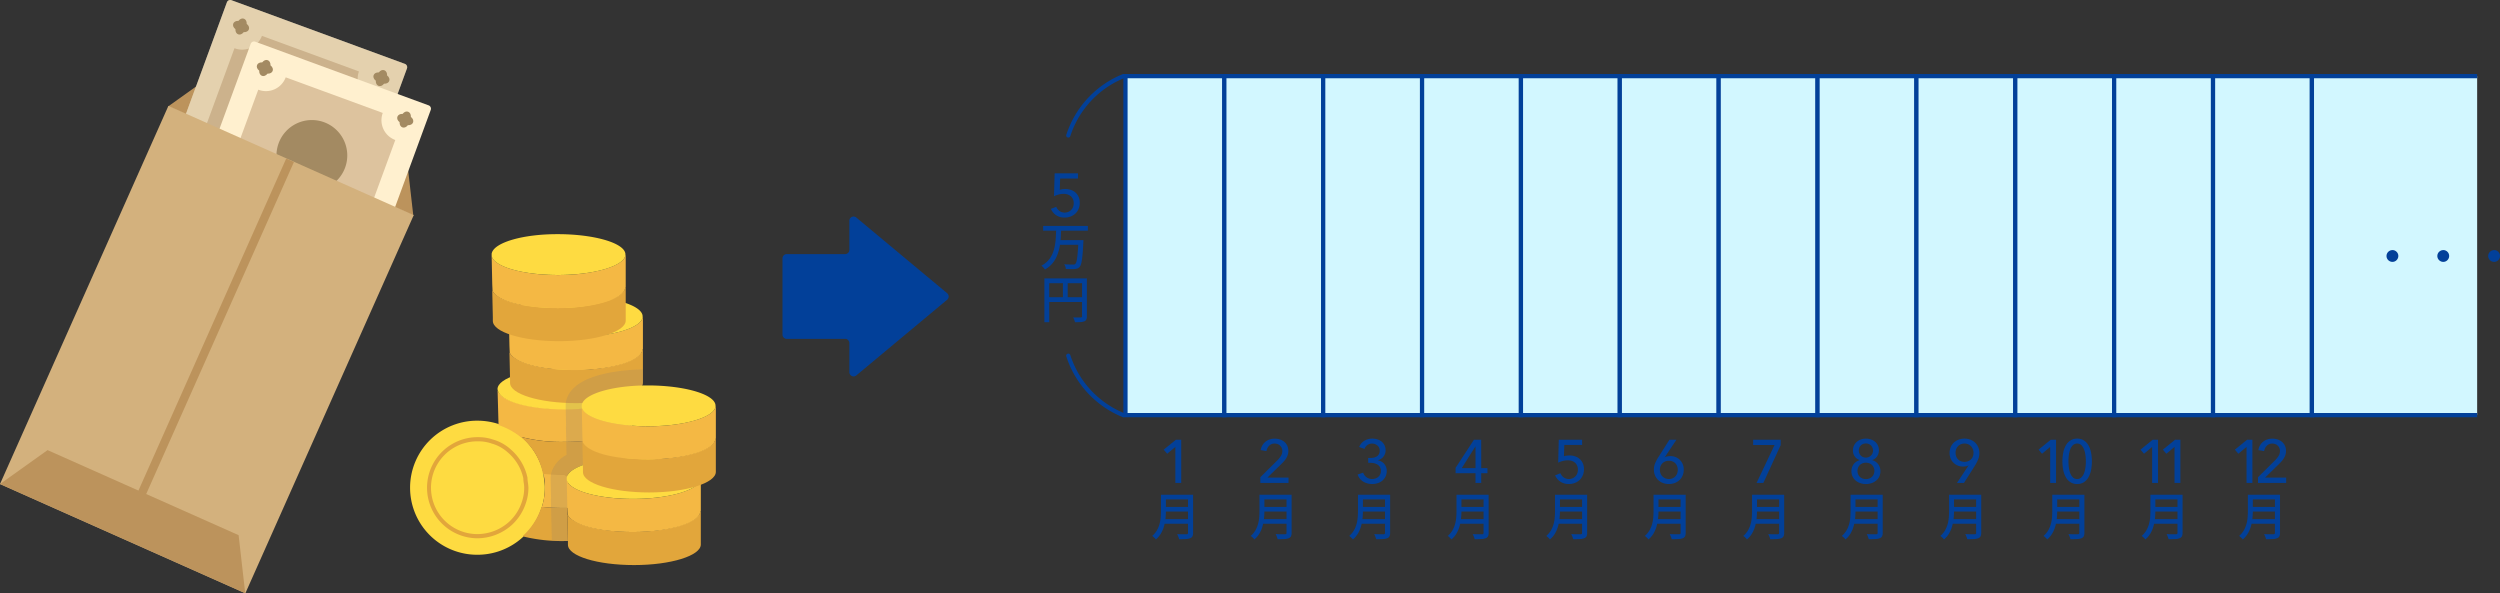 <svg xmlns="http://www.w3.org/2000/svg" xmlns:xlink="http://www.w3.org/1999/xlink" width="590" height="140" viewBox="0 0 590 140"><rect x="0" y="0" width="590" height="140" fill="#333333" stroke="none"/><defs><clipPath id="a"><rect width="590" height="140" fill="none"/></clipPath><clipPath id="c"><rect width="72.533" height="98.249" transform="translate(23.561)" fill="none"/></clipPath><clipPath id="d"><rect width="21.774" height="40.512" transform="translate(129.956 87.177)" fill="none"/></clipPath></defs><g clip-path="url(#a)"><rect width="23.333" height="80" transform="translate(265.609 17.969)" fill="#d2f7ff"/><path d="M266.109,97.469h22.333v-79H266.109Zm23.333,1H265.109v-81h24.333Z" fill="#024099"/><rect width="23.333" height="80" transform="translate(288.942 17.969)" fill="#d2f7ff"/><path d="M289.442,97.469h22.333v-79H289.442Zm23.333,1H288.442v-81h24.333Z" fill="#024099"/><rect width="23.333" height="80" transform="translate(312.275 17.969)" fill="#d2f7ff"/><path d="M312.775,97.469h22.333v-79H312.775Zm23.334,1H311.776v-81h24.333Z" fill="#024099"/><rect width="23.333" height="80" transform="translate(335.609 17.969)" fill="#d2f7ff"/><path d="M336.109,97.469h22.333v-79H336.109Zm23.333,1H335.109v-81h24.333Z" fill="#024099"/><rect width="23.333" height="80" transform="translate(358.942 17.969)" fill="#d2f7ff"/><path d="M359.442,97.469h22.333v-79H359.442Zm23.333,1H358.442v-81h24.333Z" fill="#024099"/><rect width="23.333" height="80" transform="translate(382.275 17.969)" fill="#d2f7ff"/><path d="M382.775,97.469h22.333v-79H382.775Zm23.334,1H381.776v-81h24.333Z" fill="#024099"/><rect width="23.333" height="80" transform="translate(405.609 17.969)" fill="#d2f7ff"/><path d="M406.108,97.469h22.334v-79H406.108Zm23.334,1H405.108v-81h24.334Z" fill="#024099"/><rect width="23.333" height="80" transform="translate(428.942 17.969)" fill="#d2f7ff"/><path d="M429.442,97.469h22.334v-79H429.442Zm23.333,1H428.441v-81h24.334Z" fill="#024099"/><rect width="23.333" height="80" transform="translate(452.275 17.969)" fill="#d2f7ff"/><path d="M452.775,97.469h22.334v-79H452.775Zm23.334,1H451.775v-81h24.334Z" fill="#024099"/><rect width="23.333" height="80" transform="translate(475.609 17.969)" fill="#d2f7ff"/><path d="M476.108,97.469h22.334v-79H476.108Zm23.334,1H475.108v-81h24.334Z" fill="#024099"/><rect width="23.333" height="80" transform="translate(498.942 17.969)" fill="#d2f7ff"/><path d="M499.442,97.469h22.334v-79H499.442Zm23.334,1H498.442v-81h24.334Z" fill="#024099"/><rect width="23.333" height="80" transform="translate(522.275 17.969)" fill="#d2f7ff"/><path d="M522.775,97.469h22.334v-79H522.775Zm23.334,1H521.775v-81h24.334Z" fill="#024099"/><path d="M278.769,113.969h-1.383v-8.5l-1.93,1.613-.821-.965,2.893-2.347h1.241Z" fill="#024099"/><g clip-path="url(#a)"><path d="M273.985,116.753h1.164v3.829q0,.78-.084,1.674a11.211,11.211,0,0,1-.324,1.806,7.382,7.382,0,0,1-.708,1.745,5.459,5.459,0,0,1-1.248,1.5,2.459,2.459,0,0,0-.24-.283q-.156-.162-.324-.311a2.4,2.4,0,0,0-.3-.234,5.1,5.1,0,0,0,1.122-1.344,6.319,6.319,0,0,0,.618-1.512,8.847,8.847,0,0,0,.264-1.56q.06-.78.06-1.489Zm.672,5.761h6.2v1.092h-6.2Zm.084-5.761h6.145v1.105h-6.145Zm0,2.881h6.192v1.08h-6.192Zm5.628-2.881h1.2v8.988a1.784,1.784,0,0,1-.162.846.988.988,0,0,1-.534.439,3.3,3.3,0,0,1-1.014.191q-.63.036-1.59.036a1.747,1.747,0,0,0-.108-.395c-.056-.144-.113-.289-.174-.433a2.667,2.667,0,0,0-.185-.371c.311.015.617.026.918.029s.563,0,.792,0l.485,0a.419.419,0,0,0,.288-.078.359.359,0,0,0,.084-.271Z" fill="#024099"/><path d="M254.4,42.135h-4.2L250.1,44.8a3.028,3.028,0,0,1,.642-.146,5.464,5.464,0,0,1,.669-.044,4.013,4.013,0,0,1,1.36.224,3.108,3.108,0,0,1,1.08.642,2.965,2.965,0,0,1,.713,1.017,3.329,3.329,0,0,1,.26,1.335,3.73,3.73,0,0,1-.274,1.458,3.255,3.255,0,0,1-.749,1.1,3.393,3.393,0,0,1-1.123.707,3.863,3.863,0,0,1-1.411.252,3.528,3.528,0,0,1-2.017-.554,3.467,3.467,0,0,1-1.238-1.491l1.268-.5a2.169,2.169,0,0,0,.77.994,2.043,2.043,0,0,0,1.217.375,2.185,2.185,0,0,0,.835-.159,2.046,2.046,0,0,0,.677-.446,2.11,2.11,0,0,0,.453-.692,2.331,2.331,0,0,0,.166-.892,2.4,2.4,0,0,0-.194-1,1.944,1.944,0,0,0-.526-.7,2.178,2.178,0,0,0-.764-.4,3.147,3.147,0,0,0-.907-.129,4.625,4.625,0,0,0-1.18.158,5.324,5.324,0,0,0-1.081.4L248.9,40.9h5.5Z" fill="#024099"/><path d="M249.239,54.25h1.189q-.037,1.02-.108,2.082a15.891,15.891,0,0,1-.283,2.1,10.381,10.381,0,0,1-.611,1.992,6.864,6.864,0,0,1-1.086,1.764,6.535,6.535,0,0,1-1.74,1.422,2.912,2.912,0,0,0-.366-.486,3.232,3.232,0,0,0-.462-.426,5.593,5.593,0,0,0,1.631-1.26,5.886,5.886,0,0,0,1-1.6,8.871,8.871,0,0,0,.534-1.806,14.956,14.956,0,0,0,.227-1.9q.054-.96.078-1.884m-3.059-.924h10.548v1.116H246.18Zm3.792,3.348H254.9v1.1h-4.932Zm4.535,0h1.177q0,.2-.006.33c0,.084-.011.15-.019.2q-.06,1.44-.143,2.448c-.057.672-.118,1.232-.187,1.68A6.689,6.689,0,0,1,255.1,62.4a1.752,1.752,0,0,1-.3.588,1.336,1.336,0,0,1-.51.366,2.491,2.491,0,0,1-.641.138,7.633,7.633,0,0,1-.918.024c-.389-.008-.786-.02-1.195-.036a2.037,2.037,0,0,0-.12-.57,2,2,0,0,0-.275-.546q.648.048,1.224.06c.383.008.66.012.828.012a1.237,1.237,0,0,0,.341-.018.541.541,0,0,0,.235-.126,1.592,1.592,0,0,0,.323-.774,14.545,14.545,0,0,0,.234-1.728q.1-1.134.186-2.91Z" fill="#024099"/><path d="M246.48,65.7h9.408v1.128H247.62v9.216h-1.14Zm.624,4.44h8.8v1.128h-8.8Zm3.744-3.852h1.128V70.7h-1.128Zm4.512-.588h1.14v8.94a1.892,1.892,0,0,1-.126.768.846.846,0,0,1-.474.42,2.589,2.589,0,0,1-.864.18c-.361.024-.808.036-1.344.036a2.045,2.045,0,0,0-.1-.372q-.072-.2-.156-.408a2.513,2.513,0,0,0-.181-.36q.4.012.757.018c.24,0,.453,0,.642,0s.318-.006.39-.006a.351.351,0,0,0,.24-.066.29.29,0,0,0,.072-.222Z" fill="#024099"/><path d="M304.091,113.969h-6.652V112.63l4.06-4.032a6.33,6.33,0,0,0,.793-.994,2.115,2.115,0,0,0,.33-1.166,1.786,1.786,0,0,0-.142-.727,1.746,1.746,0,0,0-.389-.555,1.7,1.7,0,0,0-.577-.353,2.034,2.034,0,0,0-.706-.122,1.744,1.744,0,0,0-1.281.5,2.252,2.252,0,0,0-.633,1.274l-1.369-.23a3.105,3.105,0,0,1,.367-1.073,3.136,3.136,0,0,1,1.715-1.433,3.62,3.62,0,0,1,1.216-.2,3.951,3.951,0,0,1,1.217.188,3.18,3.18,0,0,1,1.03.547,2.627,2.627,0,0,1,.712.907,2.825,2.825,0,0,1,.266,1.253,3.054,3.054,0,0,1-.129.907,3.654,3.654,0,0,1-.353.792,4.677,4.677,0,0,1-.526.713q-.3.339-.633.669l-3.312,3.226h5Z" fill="#024099"/><path d="M297.235,116.753H298.4v3.829q0,.78-.084,1.674a11.1,11.1,0,0,1-.324,1.806,7.34,7.34,0,0,1-.708,1.745,5.459,5.459,0,0,1-1.248,1.5,2.459,2.459,0,0,0-.24-.283c-.1-.108-.211-.212-.324-.311a2.4,2.4,0,0,0-.3-.234,5.114,5.114,0,0,0,1.121-1.344,6.319,6.319,0,0,0,.618-1.512,8.944,8.944,0,0,0,.265-1.56q.059-.78.059-1.489Zm.672,5.761h6.2v1.092h-6.2Zm.084-5.761h6.145v1.105h-6.145Zm0,2.881h6.192v1.08h-6.192Zm5.628-2.881h1.2v8.988a1.784,1.784,0,0,1-.162.846.988.988,0,0,1-.534.439,3.3,3.3,0,0,1-1.014.191q-.63.036-1.59.036a1.747,1.747,0,0,0-.108-.395c-.056-.144-.113-.289-.174-.433a2.667,2.667,0,0,0-.185-.371c.311.015.617.026.918.029s.563,0,.792,0l.485,0a.419.419,0,0,0,.288-.078.359.359,0,0,0,.084-.271Z" fill="#024099"/><path d="M322.892,108.08h.446a4.331,4.331,0,0,0,.842-.08,2.129,2.129,0,0,0,.727-.274,1.487,1.487,0,0,0,.511-.528,1.617,1.617,0,0,0,.2-.825,1.655,1.655,0,0,0-.145-.7,1.549,1.549,0,0,0-.4-.528,1.921,1.921,0,0,0-.577-.339,1.9,1.9,0,0,0-.683-.123,1.818,1.818,0,0,0-1.1.331,2.019,2.019,0,0,0-.683.921l-1.268-.446a3.027,3.027,0,0,1,1.2-1.447,3.484,3.484,0,0,1,1.909-.526,3.96,3.96,0,0,1,1.2.18,3.023,3.023,0,0,1,1,.527,2.474,2.474,0,0,1,.677.865,2.722,2.722,0,0,1,.249,1.2,2.32,2.32,0,0,1-.137.808,2.422,2.422,0,0,1-.373.677,2.323,2.323,0,0,1-.571.519,2.4,2.4,0,0,1-.718.318v.029a2.746,2.746,0,0,1,.828.3,2.384,2.384,0,0,1,.654.54,2.492,2.492,0,0,1,.432.741,2.542,2.542,0,0,1,.158.9,3.034,3.034,0,0,1-.283,1.345,2.9,2.9,0,0,1-.758.971,3.267,3.267,0,0,1-1.09.589,4.04,4.04,0,0,1-1.266.2,4.1,4.1,0,0,1-2.131-.547,3.129,3.129,0,0,1-1.339-1.7l1.3-.432a2.241,2.241,0,0,0,.784,1.08,2.194,2.194,0,0,0,1.361.418,2.393,2.393,0,0,0,.756-.122,1.959,1.959,0,0,0,.654-.367,1.791,1.791,0,0,0,.461-.6,1.933,1.933,0,0,0,.174-.85,1.639,1.639,0,0,0-.23-.893,1.861,1.861,0,0,0-.6-.583,2.575,2.575,0,0,0-.828-.317,4.586,4.586,0,0,0-.907-.093h-.432Z" fill="#024099"/><path d="M320.484,116.753h1.164v3.829q0,.78-.084,1.674a11.1,11.1,0,0,1-.324,1.806,7.341,7.341,0,0,1-.708,1.745,5.424,5.424,0,0,1-1.248,1.5,2.539,2.539,0,0,0-.239-.283c-.105-.108-.212-.212-.324-.311a2.48,2.48,0,0,0-.3-.234,5.138,5.138,0,0,0,1.122-1.344,6.358,6.358,0,0,0,.617-1.512,8.759,8.759,0,0,0,.265-1.56q.06-.78.059-1.489Zm.672,5.761h6.2v1.092h-6.2Zm.084-5.761h6.145v1.105H321.24Zm0,2.881h6.192v1.08H321.24Zm5.628-2.881h1.2v8.988a1.784,1.784,0,0,1-.162.846.988.988,0,0,1-.534.439,3.3,3.3,0,0,1-1.014.191q-.63.036-1.59.036a1.746,1.746,0,0,0-.108-.395c-.056-.144-.113-.289-.174-.433a2.664,2.664,0,0,0-.185-.371c.311.015.617.026.918.029s.563,0,.792,0l.485,0a.419.419,0,0,0,.288-.078.359.359,0,0,0,.084-.271Z" fill="#024099"/><path d="M349.57,110.485h1.468v1.195H349.57v2.29h-1.354v-2.29h-4.7v-1.267l4.335-6.639h1.714Zm-1.354-5.112h-.029l-3.226,5.112h3.255Z" fill="#024099"/><path d="M343.735,116.753H344.9v3.829q0,.78-.084,1.674a11.211,11.211,0,0,1-.324,1.806,7.382,7.382,0,0,1-.708,1.745,5.459,5.459,0,0,1-1.248,1.5,2.459,2.459,0,0,0-.24-.283q-.156-.162-.324-.311a2.4,2.4,0,0,0-.3-.234,5.1,5.1,0,0,0,1.122-1.344,6.319,6.319,0,0,0,.618-1.512,8.847,8.847,0,0,0,.264-1.56q.06-.78.06-1.489Zm.672,5.761h6.2v1.092h-6.2Zm.084-5.761h6.145v1.105h-6.145Zm0,2.881h6.192v1.08h-6.192Zm5.628-2.881h1.2v8.988a1.784,1.784,0,0,1-.162.846.988.988,0,0,1-.534.439,3.3,3.3,0,0,1-1.014.191q-.63.036-1.59.036a1.747,1.747,0,0,0-.108-.395c-.056-.144-.113-.289-.174-.433a2.667,2.667,0,0,0-.185-.371c.311.015.617.026.918.029s.563,0,.792,0l.485,0a.419.419,0,0,0,.288-.078.359.359,0,0,0,.084-.271Z" fill="#024099"/><path d="M373.379,105.012h-4.2l-.086,2.667a3,3,0,0,1,.641-.146,5.479,5.479,0,0,1,.67-.044,4.021,4.021,0,0,1,1.36.224,3.117,3.117,0,0,1,1.08.642,2.979,2.979,0,0,1,.713,1.017,3.346,3.346,0,0,1,.26,1.335,3.729,3.729,0,0,1-.274,1.458,3.272,3.272,0,0,1-.75,1.1,3.383,3.383,0,0,1-1.123.707,3.859,3.859,0,0,1-1.411.252,3.523,3.523,0,0,1-2.016-.554A3.459,3.459,0,0,1,367,112.183l1.267-.5a2.169,2.169,0,0,0,.77.994,2.043,2.043,0,0,0,1.217.375,2.182,2.182,0,0,0,.835-.159,2.051,2.051,0,0,0,.678-.446,2.126,2.126,0,0,0,.453-.692,2.35,2.35,0,0,0,.166-.892,2.38,2.38,0,0,0-.2-1,1.933,1.933,0,0,0-.526-.7,2.17,2.17,0,0,0-.764-.4,3.14,3.14,0,0,0-.906-.129,4.624,4.624,0,0,0-1.18.158,5.3,5.3,0,0,0-1.081.4l.144-5.414h5.5Z" fill="#024099"/><path d="M366.984,116.753h1.164v3.829q0,.78-.084,1.674a11.1,11.1,0,0,1-.324,1.806,7.341,7.341,0,0,1-.708,1.745,5.424,5.424,0,0,1-1.248,1.5,2.539,2.539,0,0,0-.239-.283c-.105-.108-.212-.212-.324-.311a2.48,2.48,0,0,0-.3-.234,5.138,5.138,0,0,0,1.122-1.344,6.358,6.358,0,0,0,.617-1.512,8.759,8.759,0,0,0,.265-1.56q.06-.78.059-1.489Zm.672,5.761h6.2v1.092h-6.2Zm.084-5.761h6.145v1.105H367.74Zm0,2.881h6.192v1.08H367.74Zm5.628-2.881h1.2v8.988a1.784,1.784,0,0,1-.162.846.988.988,0,0,1-.534.439,3.3,3.3,0,0,1-1.014.191q-.63.036-1.59.036a1.746,1.746,0,0,0-.108-.395c-.056-.144-.113-.289-.174-.433a2.664,2.664,0,0,0-.185-.371c.311.015.617.026.918.029s.563,0,.792,0l.485,0a.419.419,0,0,0,.288-.078.359.359,0,0,0,.084-.271Z" fill="#024099"/><path d="M392.9,107.878l.015.029a1.858,1.858,0,0,1,.576-.2,3.6,3.6,0,0,1,.691-.071,3.274,3.274,0,0,1,1.246.237,3.109,3.109,0,0,1,1.016.663,3.055,3.055,0,0,1,.676,1.015,3.3,3.3,0,0,1,.244,1.281,3.508,3.508,0,0,1-.266,1.39,3.114,3.114,0,0,1-.742,1.073,3.333,3.333,0,0,1-1.115.691,4.071,4.071,0,0,1-2.8-.007,3.335,3.335,0,0,1-1.116-.7,3.186,3.186,0,0,1-.735-1.065,3.363,3.363,0,0,1-.266-1.34,4.007,4.007,0,0,1,.273-1.511,8.785,8.785,0,0,1,.72-1.383l2.665-4.2h1.656Zm-1.166,3.01a2.351,2.351,0,0,0,.151.842,1.984,1.984,0,0,0,.432.684,2.146,2.146,0,0,0,.67.461,2.09,2.09,0,0,0,.864.173,2.2,2.2,0,0,0,.857-.159,1.916,1.916,0,0,0,.662-.453,2.028,2.028,0,0,0,.431-.691,2.4,2.4,0,0,0,.153-.872,2.3,2.3,0,0,0-.153-.849,2.074,2.074,0,0,0-.416-.677,1.8,1.8,0,0,0-.656-.446,2.26,2.26,0,0,0-.863-.159,2.317,2.317,0,0,0-.872.159,1.949,1.949,0,0,0-.677.446,2,2,0,0,0-.432.677,2.382,2.382,0,0,0-.151.864" fill="#024099"/><path d="M390.235,116.753H391.4v3.829q0,.78-.084,1.674a11.211,11.211,0,0,1-.324,1.806,7.382,7.382,0,0,1-.708,1.745,5.459,5.459,0,0,1-1.248,1.5,2.459,2.459,0,0,0-.24-.283q-.156-.162-.324-.311a2.4,2.4,0,0,0-.3-.234,5.1,5.1,0,0,0,1.122-1.344,6.319,6.319,0,0,0,.618-1.512,8.847,8.847,0,0,0,.264-1.56q.06-.78.06-1.489Zm.672,5.761h6.2v1.092h-6.2Zm.084-5.761h6.145v1.105h-6.145Zm0,2.881h6.192v1.08h-6.192Zm5.628-2.881h1.2v8.988a1.784,1.784,0,0,1-.162.846.988.988,0,0,1-.534.439,3.3,3.3,0,0,1-1.014.191q-.63.036-1.59.036a1.747,1.747,0,0,0-.108-.395c-.056-.144-.113-.289-.174-.433a2.667,2.667,0,0,0-.185-.371c.311.015.617.026.918.029s.563,0,.792,0l.485,0a.419.419,0,0,0,.288-.078.359.359,0,0,0,.084-.271Z" fill="#024099"/><path d="M420.241,105.041l-4.09,8.928h-1.6l4.247-8.957h-5.054v-1.238h6.5Z" fill="#024099"/><path d="M413.484,116.753h1.164v3.829q0,.78-.084,1.674a11.1,11.1,0,0,1-.324,1.806,7.341,7.341,0,0,1-.708,1.745,5.424,5.424,0,0,1-1.248,1.5,2.539,2.539,0,0,0-.239-.283c-.105-.108-.212-.212-.324-.311a2.48,2.48,0,0,0-.3-.234,5.138,5.138,0,0,0,1.122-1.344,6.358,6.358,0,0,0,.617-1.512,8.759,8.759,0,0,0,.265-1.56q.06-.78.059-1.489Zm.672,5.761h6.2v1.092h-6.2Zm.084-5.761h6.145v1.105H414.24Zm0,2.881h6.192v1.08H414.24Zm5.628-2.881h1.2v8.988a1.784,1.784,0,0,1-.162.846.988.988,0,0,1-.534.439,3.3,3.3,0,0,1-1.014.191q-.63.036-1.59.036a1.746,1.746,0,0,0-.108-.395c-.056-.144-.113-.289-.174-.433a2.664,2.664,0,0,0-.185-.371c.311.015.617.026.918.029s.563,0,.792,0l.485,0a.419.419,0,0,0,.288-.078.359.359,0,0,0,.084-.271Z" fill="#024099"/><path d="M441.849,108.6a2.367,2.367,0,0,1,.756.338,2.7,2.7,0,0,1,.613.569,2.669,2.669,0,0,1,.41.763,2.8,2.8,0,0,1,.151.922,2.9,2.9,0,0,1-.274,1.282,2.8,2.8,0,0,1-.742.95,3.356,3.356,0,0,1-1.086.6,4.058,4.058,0,0,1-1.31.209,4.126,4.126,0,0,1-1.319-.209,3.354,3.354,0,0,1-1.094-.6,2.84,2.84,0,0,1-.742-.95,2.9,2.9,0,0,1-.273-1.282,2.835,2.835,0,0,1,.151-.936,2.516,2.516,0,0,1,1.036-1.318,3,3,0,0,1,.742-.338v-.029a2.318,2.318,0,0,1-1.569-2.275,2.622,2.622,0,0,1,.244-1.145,2.721,2.721,0,0,1,.663-.878,2.922,2.922,0,0,1,.972-.562,3.71,3.71,0,0,1,2.368,0,2.97,2.97,0,0,1,.973.547,2.591,2.591,0,0,1,.9,2.009,2.449,2.449,0,0,1-.439,1.455,2.222,2.222,0,0,1-1.131.849Zm-3.484,2.52a2.114,2.114,0,0,0,.143.792,1.694,1.694,0,0,0,.411.612,1.942,1.942,0,0,0,.633.4,2.218,2.218,0,0,0,.815.144,2.165,2.165,0,0,0,.8-.144,1.863,1.863,0,0,0,.627-.4,1.844,1.844,0,0,0,.41-.612,2.04,2.04,0,0,0,.151-.792,1.931,1.931,0,0,0-.561-1.382,1.821,1.821,0,0,0-.627-.4,2.289,2.289,0,0,0-1.6,0,1.9,1.9,0,0,0-.634.4,1.853,1.853,0,0,0-.417.612,1.913,1.913,0,0,0-.151.77m.316-4.788a1.722,1.722,0,0,0,.123.651,1.567,1.567,0,0,0,.348.528,1.639,1.639,0,0,0,.534.354,1.725,1.725,0,0,0,.673.13,1.623,1.623,0,0,0,.65-.13,1.757,1.757,0,0,0,.535-.354,1.589,1.589,0,0,0,.362-.528,1.618,1.618,0,0,0,.13-.651,1.634,1.634,0,0,0-.136-.672,1.763,1.763,0,0,0-.362-.536,1.584,1.584,0,0,0-.529-.347,1.728,1.728,0,0,0-.65-.123,1.838,1.838,0,0,0-.673.123,1.535,1.535,0,0,0-.882.883,1.808,1.808,0,0,0-.123.672" fill="#024099"/><path d="M436.735,116.753H437.9v3.829q0,.78-.084,1.674a11.211,11.211,0,0,1-.324,1.806,7.382,7.382,0,0,1-.708,1.745,5.459,5.459,0,0,1-1.248,1.5,2.459,2.459,0,0,0-.24-.283q-.156-.162-.324-.311a2.4,2.4,0,0,0-.3-.234,5.1,5.1,0,0,0,1.122-1.344,6.319,6.319,0,0,0,.618-1.512,8.847,8.847,0,0,0,.264-1.56q.06-.78.06-1.489Zm.672,5.761h6.2v1.092h-6.2Zm.084-5.761h6.145v1.105h-6.145Zm0,2.881h6.192v1.08h-6.192Zm5.628-2.881h1.2v8.988a1.784,1.784,0,0,1-.162.846.988.988,0,0,1-.534.439,3.3,3.3,0,0,1-1.014.191q-.63.036-1.59.036a1.747,1.747,0,0,0-.108-.395c-.056-.144-.113-.289-.174-.433a2.667,2.667,0,0,0-.185-.371c.311.015.617.026.918.029s.563,0,.792,0l.485,0a.419.419,0,0,0,.288-.078.359.359,0,0,0,.084-.271Z" fill="#024099"/><path d="M464.571,109.851l-.013-.014a1.857,1.857,0,0,1-.59.2c-.116.02-.233.037-.352.051a2.71,2.71,0,0,1-.338.021,3.229,3.229,0,0,1-1.25-.238,3.091,3.091,0,0,1-1.006-.663,3,3,0,0,1-.675-1.015,3.3,3.3,0,0,1-.245-1.28,3.529,3.529,0,0,1,.266-1.39,3.14,3.14,0,0,1,.74-1.073,3.35,3.35,0,0,1,1.121-.691,3.91,3.91,0,0,1,1.394-.246,3.831,3.831,0,0,1,1.394.253,3.356,3.356,0,0,1,1.113.7,3.213,3.213,0,0,1,.734,1.066,3.384,3.384,0,0,1,.266,1.34,4.006,4.006,0,0,1-.274,1.511,9.169,9.169,0,0,1-.7,1.382l-2.657,4.205h-1.652Zm1.176-3a2.378,2.378,0,0,0-.15-.841,2.065,2.065,0,0,0-1.1-1.16,2.114,2.114,0,0,0-.865-.173,2.163,2.163,0,0,0-.863.166,2.052,2.052,0,0,0-.67.454,1.967,1.967,0,0,0-.432.691,2.481,2.481,0,0,0-.151.879,2.317,2.317,0,0,0,.151.849,2.032,2.032,0,0,0,.425.676,1.868,1.868,0,0,0,.662.447,2.287,2.287,0,0,0,.864.158,2.332,2.332,0,0,0,.871-.158,1.915,1.915,0,0,0,.676-.447,1.991,1.991,0,0,0,.434-.676,2.4,2.4,0,0,0,.15-.865" fill="#024099"/><path d="M459.984,116.753h1.164v3.829q0,.78-.084,1.674a11.1,11.1,0,0,1-.324,1.806,7.341,7.341,0,0,1-.708,1.745,5.424,5.424,0,0,1-1.248,1.5,2.539,2.539,0,0,0-.239-.283c-.105-.108-.212-.212-.324-.311a2.48,2.48,0,0,0-.3-.234,5.138,5.138,0,0,0,1.122-1.344,6.358,6.358,0,0,0,.617-1.512,8.759,8.759,0,0,0,.265-1.56q.06-.78.059-1.489Zm.672,5.761h6.2v1.092h-6.2Zm.084-5.761h6.145v1.105H460.74Zm0,2.881h6.192v1.08H460.74Zm5.628-2.881h1.2v8.988a1.784,1.784,0,0,1-.162.846.988.988,0,0,1-.534.439,3.3,3.3,0,0,1-1.014.191q-.63.036-1.59.036a1.746,1.746,0,0,0-.108-.395c-.056-.144-.113-.289-.174-.433a2.664,2.664,0,0,0-.185-.371c.311.015.617.026.918.029s.563,0,.792,0l.485,0a.419.419,0,0,0,.288-.078.359.359,0,0,0,.084-.271Z" fill="#024099"/><path d="M485.229,113.969h-1.383v-8.5l-1.93,1.613-.82-.965,2.893-2.347h1.24Z" fill="#024099"/><path d="M490.215,103.514a2.847,2.847,0,0,1,1.562.418,3.335,3.335,0,0,1,1.081,1.145,5.573,5.573,0,0,1,.625,1.707,10.876,10.876,0,0,1,0,4.183,5.571,5.571,0,0,1-.625,1.7,3.317,3.317,0,0,1-1.081,1.145,2.847,2.847,0,0,1-1.562.417,2.884,2.884,0,0,1-1.57-.417,3.27,3.27,0,0,1-1.087-1.145,5.625,5.625,0,0,1-.627-1.7,10.983,10.983,0,0,1,0-4.183,5.626,5.626,0,0,1,.627-1.707,3.287,3.287,0,0,1,1.087-1.145,2.885,2.885,0,0,1,1.57-.418m0,1.167a1.387,1.387,0,0,0-1.037.411,2.774,2.774,0,0,0-.627,1.036,6.219,6.219,0,0,0-.309,1.361,11.027,11.027,0,0,0,0,2.765,6.081,6.081,0,0,0,.309,1.353,2.781,2.781,0,0,0,.627,1.03,1.391,1.391,0,0,0,1.037.411,1.358,1.358,0,0,0,1.016-.411,2.93,2.93,0,0,0,.625-1.03,5.864,5.864,0,0,0,.318-1.353,11.155,11.155,0,0,0,0-2.765,6,6,0,0,0-.318-1.361,2.921,2.921,0,0,0-.625-1.036,1.354,1.354,0,0,0-1.016-.411" fill="#024099"/><path d="M484.335,116.753H485.5v3.829q0,.78-.084,1.674a11.211,11.211,0,0,1-.324,1.806,7.382,7.382,0,0,1-.708,1.745,5.459,5.459,0,0,1-1.248,1.5,2.457,2.457,0,0,0-.24-.283q-.156-.162-.324-.311a2.4,2.4,0,0,0-.3-.234,5.1,5.1,0,0,0,1.122-1.344,6.318,6.318,0,0,0,.618-1.512,8.847,8.847,0,0,0,.264-1.56q.06-.78.06-1.489Zm.672,5.761h6.2v1.092h-6.2Zm.084-5.761h6.145v1.105h-6.145Zm0,2.881h6.192v1.08h-6.192Zm5.628-2.881h1.2v8.988a1.784,1.784,0,0,1-.162.846.988.988,0,0,1-.534.439,3.3,3.3,0,0,1-1.014.191q-.63.036-1.59.036a1.746,1.746,0,0,0-.108-.395c-.056-.144-.113-.289-.174-.433a2.667,2.667,0,0,0-.185-.371c.311.015.617.026.918.029s.563,0,.792,0l.485,0a.419.419,0,0,0,.288-.078.359.359,0,0,0,.084-.271Z" fill="#024099"/><path d="M509.29,113.969h-1.382v-8.5l-1.93,1.613-.821-.965,2.893-2.347h1.24Z" fill="#024099"/><path d="M514.569,113.969h-1.383v-8.5l-1.928,1.613-.821-.965,2.892-2.347h1.24Z" fill="#024099"/><path d="M507.5,116.753h1.164v3.829q0,.78-.084,1.674a11.1,11.1,0,0,1-.324,1.806,7.34,7.34,0,0,1-.708,1.745,5.424,5.424,0,0,1-1.248,1.5,2.539,2.539,0,0,0-.239-.283c-.1-.108-.212-.212-.324-.311a2.477,2.477,0,0,0-.3-.234,5.138,5.138,0,0,0,1.122-1.344,6.356,6.356,0,0,0,.617-1.512,8.759,8.759,0,0,0,.265-1.56q.06-.78.059-1.489Zm.672,5.761h6.2v1.092h-6.2Zm.084-5.761H514.4v1.105h-6.145Zm0,2.881h6.192v1.08h-6.192Zm5.628-2.881h1.2v8.988a1.783,1.783,0,0,1-.162.846.988.988,0,0,1-.534.439,3.3,3.3,0,0,1-1.014.191q-.63.036-1.59.036a1.746,1.746,0,0,0-.108-.395c-.056-.144-.113-.289-.174-.433a2.667,2.667,0,0,0-.185-.371c.311.015.617.026.918.029s.563,0,.792,0l.485,0A.419.419,0,0,0,513.8,126a.359.359,0,0,0,.084-.271Z" fill="#024099"/><path d="M531.566,113.969h-1.382v-8.5l-1.93,1.613-.821-.965,2.893-2.347h1.24Z" fill="#024099"/><path d="M539.539,113.969h-6.654V112.63l4.061-4.032a6.32,6.32,0,0,0,.792-.994,2.116,2.116,0,0,0,.331-1.166,1.787,1.787,0,0,0-.143-.727,1.664,1.664,0,0,0-.965-.908,2.034,2.034,0,0,0-.706-.122,1.746,1.746,0,0,0-1.281.5,2.26,2.26,0,0,0-.634,1.274l-1.368-.23a3.065,3.065,0,0,1,.367-1.073,3.138,3.138,0,0,1,1.714-1.433,3.629,3.629,0,0,1,1.216-.2,3.957,3.957,0,0,1,1.218.188,3.164,3.164,0,0,1,1.029.547,2.615,2.615,0,0,1,.712.907,2.825,2.825,0,0,1,.267,1.253,3.021,3.021,0,0,1-.13.907,3.65,3.65,0,0,1-.352.792,4.745,4.745,0,0,1-.526.713q-.3.339-.634.669l-3.311,3.226h5Z" fill="#024099"/><path d="M530.5,116.753h1.164v3.829q0,.78-.084,1.674a11.211,11.211,0,0,1-.324,1.806,7.384,7.384,0,0,1-.708,1.745,5.46,5.46,0,0,1-1.248,1.5,2.459,2.459,0,0,0-.24-.283q-.156-.162-.324-.311a2.4,2.4,0,0,0-.3-.234,5.1,5.1,0,0,0,1.122-1.344,6.318,6.318,0,0,0,.618-1.512,8.847,8.847,0,0,0,.264-1.56q.06-.78.06-1.489Zm.672,5.761h6.2v1.092h-6.2Zm.084-5.761h6.145v1.105H531.26Zm0,2.881h6.192v1.08H531.26Zm5.628-2.881h1.2v8.988a1.784,1.784,0,0,1-.162.846.989.989,0,0,1-.534.439,3.3,3.3,0,0,1-1.014.191q-.63.036-1.59.036a1.748,1.748,0,0,0-.108-.395c-.056-.144-.113-.289-.174-.433a2.664,2.664,0,0,0-.185-.371c.311.015.617.026.918.029s.563,0,.792,0l.485,0A.419.419,0,0,0,536.8,126a.359.359,0,0,0,.084-.271Z" fill="#024099"/><path d="M584.608,97.969h-39v-80h39" fill="#d2f7ff"/><path d="M584.609,98.469h-39.5v-81h39.5v1h-38.5v79h38.5Z" fill="#024099"/><path d="M564.6,59.017a1.35,1.35,0,0,1,.707.186,1.459,1.459,0,0,1,.505.5,1.323,1.323,0,0,1,.192.708,1.343,1.343,0,0,1-.186.69,1.448,1.448,0,0,1-.5.51,1.326,1.326,0,0,1-.708.192,1.34,1.34,0,0,1-.69-.186,1.416,1.416,0,0,1-.51-.5,1.312,1.312,0,0,1-.193-.69,1.356,1.356,0,0,1,.187-.708,1.448,1.448,0,0,1,.5-.5,1.308,1.308,0,0,1,.69-.192" fill="#024099"/><path d="M576.6,59.017a1.356,1.356,0,0,1,.708.186,1.465,1.465,0,0,1,.5.5,1.323,1.323,0,0,1,.191.708,1.342,1.342,0,0,1-.185.69,1.448,1.448,0,0,1-.5.51,1.326,1.326,0,0,1-.708.192,1.34,1.34,0,0,1-.69-.186,1.416,1.416,0,0,1-.51-.5,1.312,1.312,0,0,1-.193-.69,1.356,1.356,0,0,1,.187-.708,1.448,1.448,0,0,1,.5-.5,1.308,1.308,0,0,1,.69-.192" fill="#024099"/><path d="M588.6,59.017a1.356,1.356,0,0,1,.708.186,1.465,1.465,0,0,1,.5.5,1.323,1.323,0,0,1,.191.708,1.342,1.342,0,0,1-.185.69,1.448,1.448,0,0,1-.5.51,1.326,1.326,0,0,1-.708.192,1.346,1.346,0,0,1-.691-.186,1.421,1.421,0,0,1-.509-.5,1.311,1.311,0,0,1-.192-.69,1.356,1.356,0,0,1,.186-.708,1.448,1.448,0,0,1,.5-.5,1.308,1.308,0,0,1,.69-.192" fill="#024099"/><path d="M252.124,32.469a.519.519,0,0,1-.145-.021.5.5,0,0,1-.334-.623A23.113,23.113,0,0,1,264.93,17.508a.5.5,0,1,1,.386.922A22.113,22.113,0,0,0,252.6,32.113a.5.5,0,0,1-.478.356" fill="#024099"/><path d="M265.124,98.469a.491.491,0,0,1-.194-.039,23.113,23.113,0,0,1-13.285-14.317.5.5,0,1,1,.957-.288,22.113,22.113,0,0,0,12.714,13.683.5.5,0,0,1-.192.961" fill="#024099"/><path d="M223.526,69.2,202.088,51.336a1,1,0,0,0-1.64.768v6.865a1,1,0,0,1-1,1H185.667a1,1,0,0,0-1,1v18a1,1,0,0,0,1,1h13.781a1,1,0,0,1,1,1v6.865a1,1,0,0,0,1.64.768l21.438-17.865a1,1,0,0,0,0-1.536" fill="#024099"/><path d="M50.891,17.118,95.982,37.191l1.559,13.7L39.668,25.128Z" fill="#bc935c"/><path d="M96.042,16.15,66.108,97.7a.84.84,0,0,1-1.079.5L24.112,83.177a.841.841,0,0,1-.5-1.079L53.547.551a.843.843,0,0,1,1.079-.5L95.542,15.072a.84.84,0,0,1,.5,1.078" fill="#fff0cf"/><path d="M84.715,16.862l-22.9-8.406a4.975,4.975,0,0,1-6.386,2.957c-.032-.011-.06-.026-.091-.038L31.981,75c.032.011.063.018.095.03a4.976,4.976,0,0,1,2.957,6.386l22.9,8.406a4.977,4.977,0,0,1,6.387-2.957L87.672,23.249a4.977,4.977,0,0,1-2.957-6.387" fill="#ddc39e"/><path d="M62.258,42.5c7.883-.185,11.932,6.044,6.416,9.869,1.731,6.486-5.386,8.616-11.278,3.375-7.882.185-11.931-6.044-6.415-9.869-1.732-6.486,5.386-8.616,11.277-3.375" fill="#f2eae2"/><path d="M50.13,72.248,45.279,73.53a1.152,1.152,0,0,1-.707-.015,1.008,1.008,0,0,1-.671-.774,1.354,1.354,0,0,1,.032-.807,1.11,1.11,0,0,1,.856-.71L50.2,70.04l-3.355-4.413a1.07,1.07,0,0,1-.2-1.069,1.331,1.331,0,0,1,.607-.724,1.017,1.017,0,0,1,.892-.091,1.185,1.185,0,0,1,.566.451l2.869,4.116.862-2.346a.588.588,0,0,1,.3-.339.788.788,0,0,1,.62-.016.733.733,0,0,1,.473.466.6.6,0,0,1-.018.394l-1.158,3.155,1.547.568,1.159-3.155a.573.573,0,0,1,.273-.32.736.736,0,0,1,.638-.038.708.708,0,0,1,.494.542.594.594,0,0,1-.03.321L55.577,70.7l2.424.89a.925.925,0,0,1,.534.459,1.329,1.329,0,0,1,.009,1.066,1.188,1.188,0,0,1-.866.843.929.929,0,0,1-.529-.047l-2.424-.89-1.158,3.155a.586.586,0,0,1-.3.338.775.775,0,0,1-.62.017.7.7,0,0,1-.472-.5.558.558,0,0,1,.016-.364l1.158-3.155L51.8,71.945,50.644,75.1a.579.579,0,0,1-.315.353.762.762,0,0,1-.588.008.723.723,0,0,1-.5-.545.594.594,0,0,1,.03-.321Z" fill="#896850"/><path d="M70.867,19.051a8.355,8.355,0,1,1-10.723,4.964,8.355,8.355,0,0,1,10.723-4.964" fill="#a38a62"/><path d="M47.476,37.552l-4.553,12.4A1.716,1.716,0,1,1,39.7,48.774l4.553-12.4a1.716,1.716,0,0,1,3.222,1.183" fill="#a38a62"/><path d="M29.167,78.764c.786-1.029,2.02-.576,1.954.717,1.028.787.576,2.02-.717,1.954-.787,1.029-2.02.576-1.954-.717-1.029-.787-.576-2.02.717-1.954" fill="#a38a62"/><path d="M62.3,90.926c.787-1.029,2.02-.576,1.954.717,1.029.787.576,2.02-.717,1.954-.787,1.029-2.02.576-1.954-.717-1.029-.787-.576-2.02.717-1.954" fill="#a38a62"/><path d="M56.273,4.923c.786-1.028,2.02-.575,1.954.718,1.028.787.576,2.02-.717,1.953-.787,1.03-2.02.577-1.954-.716-1.029-.788-.576-2.021.717-1.955" fill="#a38a62"/><path d="M89.4,17.086c.787-1.028,2.02-.576,1.954.717,1.029.787.576,2.02-.717,1.954-.787,1.029-2.02.576-1.954-.717-1.029-.786-.576-2.02.717-1.954" fill="#a38a62"/><path d="M63.634,65.549a2.86,2.86,0,1,1-3.671,1.7,2.86,2.86,0,0,1,3.671-1.7" fill="#d36a6a"/><g opacity="0.3"><g clip-path="url(#c)"><path d="M96.042,16.15,66.108,97.7a.84.84,0,0,1-1.079.5L24.112,83.177a.841.841,0,0,1-.5-1.079L53.547.551a.843.843,0,0,1,1.079-.5L95.542,15.072a.84.84,0,0,1,.5,1.078" fill="#a38a62"/><path d="M84.715,16.862l-22.9-8.406a4.975,4.975,0,0,1-6.386,2.957c-.032-.011-.06-.026-.091-.038L31.981,75c.032.011.063.018.095.03a4.976,4.976,0,0,1,2.957,6.386l22.9,8.406a4.977,4.977,0,0,1,6.387-2.957L87.672,23.249a4.977,4.977,0,0,1-2.957-6.387" fill="#a38a62"/><path d="M62.258,42.5c7.883-.185,11.932,6.044,6.416,9.869,1.731,6.486-5.386,8.616-11.278,3.375-7.882.185-11.931-6.044-6.415-9.869-1.732-6.486,5.386-8.616,11.277-3.375" fill="#a38a62"/><path d="M50.13,72.248,45.279,73.53a1.152,1.152,0,0,1-.707-.015,1.008,1.008,0,0,1-.671-.774,1.354,1.354,0,0,1,.032-.807,1.11,1.11,0,0,1,.856-.71L50.2,70.04l-3.355-4.413a1.07,1.07,0,0,1-.2-1.069,1.331,1.331,0,0,1,.607-.724,1.017,1.017,0,0,1,.892-.091,1.185,1.185,0,0,1,.566.451l2.869,4.116.862-2.346a.588.588,0,0,1,.3-.339.788.788,0,0,1,.62-.016.733.733,0,0,1,.473.466.6.6,0,0,1-.018.394l-1.158,3.155,1.547.568,1.159-3.155a.573.573,0,0,1,.273-.32.736.736,0,0,1,.638-.038.708.708,0,0,1,.494.542.594.594,0,0,1-.03.321L55.577,70.7l2.424.89a.925.925,0,0,1,.534.459,1.329,1.329,0,0,1,.009,1.066,1.188,1.188,0,0,1-.866.843.929.929,0,0,1-.529-.047l-2.424-.89-1.158,3.155a.586.586,0,0,1-.3.338.775.775,0,0,1-.62.017.7.7,0,0,1-.472-.5.558.558,0,0,1,.016-.364l1.158-3.155L51.8,71.945,50.644,75.1a.579.579,0,0,1-.315.353.762.762,0,0,1-.588.008.723.723,0,0,1-.5-.545.594.594,0,0,1,.03-.321Z" fill="#a38a62"/><path d="M70.867,19.051a8.355,8.355,0,1,1-10.723,4.964,8.355,8.355,0,0,1,10.723-4.964" fill="#a38a62"/><path d="M47.476,37.552l-4.553,12.4A1.716,1.716,0,1,1,39.7,48.774l4.553-12.4a1.716,1.716,0,0,1,3.222,1.183" fill="#a38a62"/><path d="M29.167,78.764c.786-1.029,2.02-.576,1.954.717,1.028.787.576,2.02-.717,1.954-.787,1.029-2.02.576-1.954-.717-1.029-.787-.576-2.02.717-1.954" fill="#a38a62"/><path d="M62.3,90.926c.787-1.029,2.02-.576,1.954.717,1.029.787.576,2.02-.717,1.954-.787,1.029-2.02.576-1.954-.717-1.029-.787-.576-2.02.717-1.954" fill="#a38a62"/><path d="M56.273,4.923c.786-1.028,2.02-.575,1.954.718,1.028.787.576,2.02-.717,1.953-.787,1.03-2.02.577-1.954-.716-1.029-.788-.576-2.021.717-1.955" fill="#a38a62"/><path d="M89.4,17.086c.787-1.028,2.02-.576,1.954.717,1.029.787.576,2.02-.717,1.954-.787,1.029-2.02.576-1.954-.717-1.029-.786-.576-2.02.717-1.954" fill="#a38a62"/><path d="M63.634,65.549a2.86,2.86,0,1,1-3.671,1.7,2.86,2.86,0,0,1,3.671-1.7" fill="#a38a62"/></g></g><path d="M101.657,25.942,71.723,107.489a.84.84,0,0,1-1.079.5L29.727,92.969a.841.841,0,0,1-.5-1.079L59.162,10.343a.841.841,0,0,1,1.079-.5l40.916,15.02a.841.841,0,0,1,.5,1.079" fill="#fff0cf"/><path d="M90.329,26.654l-22.9-8.406A4.975,4.975,0,0,1,61.044,21.2c-.032-.011-.06-.026-.091-.038L37.6,84.8c.032.011.063.018.095.03a4.975,4.975,0,0,1,2.957,6.386l22.9,8.406a4.977,4.977,0,0,1,6.387-2.957L93.286,33.041a4.977,4.977,0,0,1-2.957-6.387" fill="#ddc39e"/><path d="M67.873,52.294c7.883-.185,11.932,6.044,6.416,9.869,1.731,6.486-5.386,8.616-11.278,3.375-7.882.185-11.931-6.044-6.415-9.869-1.732-6.486,5.386-8.616,11.277-3.375" fill="#f2eae2"/><path d="M55.744,82.04l-4.851,1.282a1.152,1.152,0,0,1-.707-.015,1.008,1.008,0,0,1-.671-.774,1.354,1.354,0,0,1,.032-.807,1.11,1.11,0,0,1,.856-.71l5.41-1.184-3.355-4.413a1.07,1.07,0,0,1-.2-1.069,1.331,1.331,0,0,1,.607-.724,1.017,1.017,0,0,1,.892-.091,1.185,1.185,0,0,1,.566.451L57.19,78.1l.861-2.346a.588.588,0,0,1,.3-.339.788.788,0,0,1,.62-.016.733.733,0,0,1,.473.466.6.6,0,0,1-.018.394l-1.158,3.155,1.547.568,1.159-3.155a.573.573,0,0,1,.273-.32.736.736,0,0,1,.638-.038.708.708,0,0,1,.494.542.594.594,0,0,1-.03.321l-1.158,3.155,2.424.89a.925.925,0,0,1,.534.459,1.329,1.329,0,0,1,.009,1.066,1.188,1.188,0,0,1-.866.843.929.929,0,0,1-.529-.047l-2.424-.89-1.158,3.155a.586.586,0,0,1-.3.338.775.775,0,0,1-.62.017.7.7,0,0,1-.472-.5.558.558,0,0,1,.016-.364l1.158-3.155-1.547-.568-1.158,3.155a.579.579,0,0,1-.315.353.762.762,0,0,1-.588.008.723.723,0,0,1-.5-.545.594.594,0,0,1,.03-.321Z" fill="#896850"/><path d="M76.481,28.843a8.355,8.355,0,1,1-10.723,4.964,8.354,8.354,0,0,1,10.723-4.964" fill="#a38a62"/><path d="M53.09,47.344l-4.553,12.4a1.716,1.716,0,1,1-3.222-1.182l4.553-12.405a1.716,1.716,0,0,1,3.222,1.183" fill="#a38a62"/><path d="M34.782,88.555c.786-1.029,2.02-.576,1.954.717,1.028.787.576,2.02-.717,1.954-.787,1.029-2.02.576-1.954-.717-1.029-.787-.576-2.02.717-1.954" fill="#a38a62"/><path d="M67.914,100.717c.787-1.029,2.02-.575,1.954.718,1.029.787.576,2.02-.717,1.954-.787,1.028-2.02.576-1.954-.717-1.029-.787-.576-2.02.717-1.955" fill="#a38a62"/><path d="M61.887,14.715c.786-1.029,2.02-.576,1.954.717,1.028.787.576,2.02-.717,1.954-.787,1.029-2.02.576-1.954-.717-1.029-.787-.576-2.02.717-1.954" fill="#a38a62"/><path d="M95.019,26.878c.787-1.028,2.02-.576,1.954.717,1.029.787.576,2.02-.717,1.954-.787,1.029-2.02.576-1.954-.717-1.029-.786-.576-2.02.717-1.954" fill="#a38a62"/><path d="M69.248,75.341a2.86,2.86,0,1,1-3.671,1.7,2.86,2.86,0,0,1,3.671-1.7" fill="#d36a6a"/><rect width="97.65" height="63.349" transform="matrix(0.407, -0.914, 0.914, 0.407, 0, 114.237)" fill="#d3b17d"/><rect width="93.141" height="2" transform="translate(29.677 122.513) rotate(-66.011)" fill="#bc935c"/><path d="M11.223,106.227,56.314,126.3,57.873,140,0,114.236Z" fill="#bc935c"/><path d="M128.3,111.862h0a16.13,16.13,0,0,0-5.226-8.762,16.042,16.042,0,0,0-10.228-3.818,15.821,15.821,0,1,0-.3,31.64,15.869,15.869,0,0,0,15.3-11.185,14.48,14.48,0,0,0,.733-4.705c.014-1.029-.282-2.142-.282-3.17" fill="#fedb41"/><path d="M149.207,91.689v7.734h-.141c0,2.719-7.283,4.86-15.89,4.86a38.138,38.138,0,0,1-9.932-1.1l-.141.141a17.255,17.255,0,0,0-5.452-3.015v-.14L117.426,92c.493,2.493,7.339,4.48,15.651,4.48s15.975-2.142,15.975-4.79Z" fill="#f4b844"/><path d="M149.207,91.844h0c0,2.648-7.283,4.79-15.975,4.79s-15.243-2-15.75-4.494c0-.071-.07-.226-.07-.3,0-2.648,7.058-4.86,15.82-4.86,8.762-.071,15.975,2.141,15.975,4.86" fill="#fedb41"/><path d="M123.442,126.428a15.769,15.769,0,0,0,4.339-6.776h.366c1.62.141,3.24.225,5,.225h.733v1.62l.141,6.185h-.8a38.369,38.369,0,0,1-9.566-1.029Z" fill="#e2a63b"/><path d="M133.965,112.665v.366l.141,6.847h-.733c-1.845,0-3.536-.071-5.156-.226h-.352a14.98,14.98,0,0,0,.733-4.789,14.632,14.632,0,0,0-.367-3.17h.367c1.549.141,3.085.225,4.789.225l.663.367a.8.8,0,0,0-.085.38" fill="#f4b844"/><path d="M123.216,103.184a37.589,37.589,0,0,0,9.932,1.1c8.607,0,15.89-2.141,15.89-4.86h.141v8.692c-8.016,0-14.566,1.915-15.383,4.339l-.662-.367a44.21,44.21,0,0,1-4.635-.225h-.352a14.828,14.828,0,0,0-5.072-8.608Z" fill="#e2a63b"/><path d="M151.73,82.481v7.8c0,2.649-7.072,4.861-15.75,4.861S120.372,93,120.372,90.356v-.888l-.141-6.184h.07c1.183,2.282,7.65,4.043,15.454,4.043s15.82-2.212,15.82-4.86Z" fill="#e2a63b"/><path d="M120.3,83.284h0l-.07-1.62-.141-6.621c.521,2.507,7.353,4.494,15.679,4.494s15.679-2.142,15.89-4.705h.071v7.649h-.141c0,2.648-7.142,4.86-15.82,4.86s-14.285-1.775-15.468-4.057" fill="#f4b844"/><path d="M151.66,74.676v.141c-.225,2.578-7.354,4.705-15.891,4.705s-15.158-1.986-15.679-4.494v-.366a.945.945,0,0,1,.071-.437c.8-2.423,7.353-4.339,15.383-4.339h.225c8.678.014,15.891,2.142,15.891,4.79" fill="#fedb41"/><path d="M147.669,67.856v7.8c0,2.65-7.072,4.861-15.75,4.861s-15.609-2.141-15.609-4.79v-.887l-.14-6.184h.07c1.183,2.282,7.65,4.042,15.454,4.042s15.82-2.211,15.82-4.86Z" fill="#e2a63b"/><path d="M116.24,68.66h0l-.07-1.62-.141-6.621c.521,2.507,7.353,4.494,15.679,4.494s15.679-2.142,15.891-4.705h.07v7.649h-.141c0,2.648-7.142,4.86-15.82,4.86s-14.285-1.775-15.468-4.057" fill="#f4b844"/><path d="M147.6,60.052v.141c-.225,2.578-7.354,4.705-15.891,4.705s-15.158-1.986-15.679-4.494v-.366a.945.945,0,0,1,.071-.437c.8-2.423,7.353-4.339,15.383-4.339h.225c8.678.014,15.891,2.142,15.891,4.79" fill="#fedb41"/><path d="M124.583,113.834a7.28,7.28,0,0,1-.1-1.07v-.057l-.014-.056a12.178,12.178,0,0,0-3.931-6.593,10.471,10.471,0,0,0-4.226-2.339,10.692,10.692,0,0,0-3.493-.549,11.932,11.932,0,1,0-.212,23.864,12.259,12.259,0,0,0,8.213-3.17,12.046,12.046,0,0,0,3.325-5.254,10.993,10.993,0,0,0,.563-3.564,11.459,11.459,0,0,0-.126-1.212m-1.381,4.48a11.062,11.062,0,0,1-3.057,4.832,11.235,11.235,0,0,1-7.537,2.9,10.946,10.946,0,0,1,.113-21.892h.1a9.551,9.551,0,0,1,3.183.507l.029.014a9.463,9.463,0,0,1,3.859,2.142,11.186,11.186,0,0,1,3.607,6.015,7.739,7.739,0,0,0,.113,1.155,7.438,7.438,0,0,1,.1,1.071,10.353,10.353,0,0,1-.507,3.254" fill="#e2a63b"/><g opacity="0.3"><g clip-path="url(#d)"><path d="M151.73,90.285V87.177c-4.714.1-15.748.95-17.9,6.738a4.717,4.717,0,0,0-.332,1.824V96.5l.009.038.085,4.028h-.04l.154,6.789a7.231,7.231,0,0,0-3.422,3.7,4.721,4.721,0,0,0-.33,1.82v.757l.008.039.086,4.028h-.04l.226,9.91c.989.06,1.982.094,2.983.072h.8l-.141-6.184v-1.62h.226l-.141-6.847v-.366a.8.8,0,0,1,.084-.38l-.134-.075c1.161-2.306,7.521-4.1,15.264-4.1V99.423h.028V92.9c1.589-.759,2.523-1.657,2.523-2.614" fill="#a48962"/></g></g><path d="M165.394,120.695v7.8c0,2.649-7.072,4.861-15.75,4.861s-15.609-2.142-15.609-4.79v-.888l-.14-6.184h.07c1.183,2.282,7.65,4.043,15.454,4.043s15.82-2.212,15.82-4.86Z" fill="#e2a63b"/><path d="M133.965,121.5h0l-.07-1.62-.141-6.621c.521,2.507,7.353,4.494,15.679,4.494s15.679-2.142,15.89-4.705h.071v7.649h-.141c0,2.648-7.142,4.86-15.82,4.86s-14.285-1.775-15.468-4.057" fill="#f4b844"/><path d="M165.323,112.89v.141c-.225,2.578-7.354,4.705-15.891,4.705s-15.158-1.986-15.679-4.494v-.366a.945.945,0,0,1,.071-.437c.8-2.423,7.353-4.339,15.383-4.339h.225c8.678.014,15.891,2.142,15.891,4.79" fill="#fedb41"/><path d="M168.938,103.558v7.8c0,2.649-7.072,4.861-15.75,4.861s-15.609-2.142-15.609-4.79v-.888l-.14-6.184h.07c1.183,2.282,7.65,4.043,15.454,4.043s15.82-2.212,15.82-4.86Z" fill="#e2a63b"/><path d="M137.509,104.361h0l-.07-1.62L137.3,96.12c.521,2.507,7.353,4.494,15.679,4.494s15.679-2.142,15.891-4.705h.07v7.649H168.8c0,2.648-7.142,4.86-15.82,4.86s-14.285-1.775-15.468-4.057" fill="#f4b844"/><path d="M168.867,95.754v.141c-.225,2.578-7.354,4.705-15.891,4.705s-15.158-1.986-15.679-4.494V95.74a.945.945,0,0,1,.071-.437c.8-2.423,7.353-4.339,15.383-4.339h.225c8.678.014,15.891,2.142,15.891,4.79" fill="#fedb41"/><path d="M142.186,117.208a47.3,47.3,0,0,0,7.247.528,47.9,47.9,0,0,0,6.035-.371,48.155,48.155,0,0,1-13.282-.157M152.977,100.6a47.9,47.9,0,0,0,6.035-.371,48.2,48.2,0,0,1-13.282-.156,47.432,47.432,0,0,0,7.247.527m-14.706-3.1c-.016-.014-.035-.024-.05-.037.015.013.035.023.05.037m-3.544,17.136c-.015-.012-.035-.025-.05-.036.015.012.035.024.05.036m30.484,6.307.007-.04c0,.014,0,.028-.007.04m3.544-17.137.007-.039c0,.014,0,.027-.007.039" fill="#fedb41"/></g></g></svg>